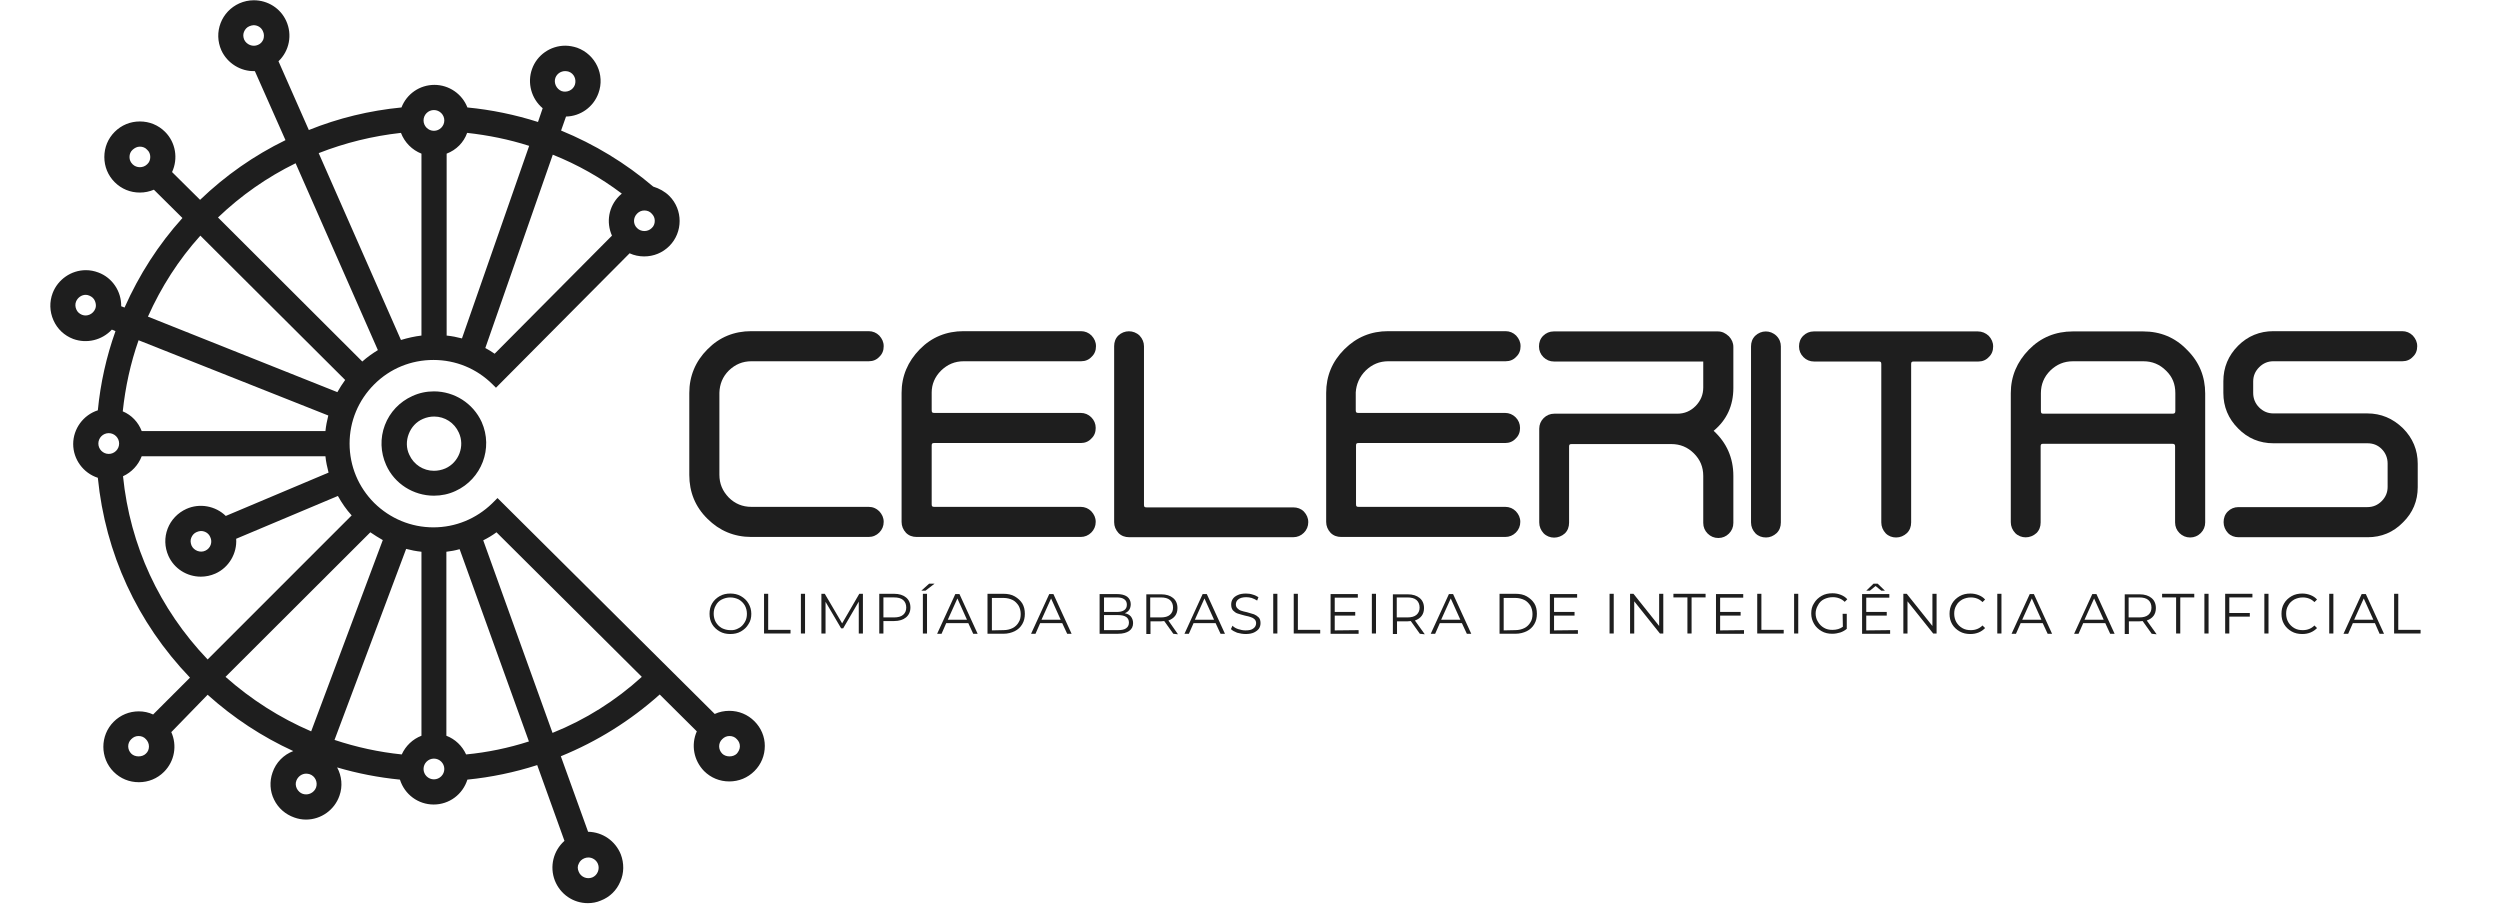 <svg width="120" height="44" viewBox="0 0 120 44" fill="none" xmlns="http://www.w3.org/2000/svg">
<g clip-path="url(#clip0_89_2141)">
<path d="M34.98 17.789C35.291 17.49 35.64 17.34 36.076 17.34H41.707C41.906 17.34 42.08 17.266 42.205 17.129C42.354 16.992 42.417 16.817 42.417 16.618C42.417 16.419 42.342 16.257 42.205 16.107C42.068 15.97 41.894 15.896 41.694 15.896H36.063C35.241 15.896 34.531 16.182 33.958 16.767C33.385 17.34 33.086 18.051 33.086 18.86V22.797C33.086 23.619 33.373 24.329 33.958 24.902C34.531 25.475 35.241 25.774 36.063 25.774H41.694C41.894 25.774 42.068 25.699 42.205 25.562C42.342 25.425 42.417 25.251 42.417 25.052C42.417 24.852 42.342 24.69 42.205 24.541C42.068 24.404 41.894 24.329 41.694 24.329H36.063C35.64 24.329 35.279 24.18 34.98 23.881C34.681 23.569 34.531 23.22 34.531 22.784V18.848C34.544 18.449 34.681 18.088 34.98 17.789Z" fill="#1E1E1E"/>
<path d="M45.17 17.789C45.481 17.49 45.83 17.34 46.266 17.34H51.897C52.096 17.34 52.27 17.266 52.395 17.129C52.544 16.992 52.607 16.817 52.607 16.618C52.607 16.419 52.532 16.257 52.395 16.107C52.258 15.97 52.083 15.896 51.884 15.896H46.253C45.431 15.896 44.721 16.182 44.148 16.767C43.575 17.353 43.276 18.051 43.276 18.86V25.052C43.276 25.251 43.351 25.425 43.488 25.575C43.625 25.712 43.799 25.774 43.999 25.774H51.872C52.071 25.774 52.245 25.699 52.382 25.562C52.519 25.425 52.594 25.251 52.594 25.052C52.594 24.852 52.519 24.69 52.382 24.541C52.245 24.404 52.071 24.329 51.872 24.329H44.846C44.746 24.329 44.721 24.304 44.721 24.204V21.389C44.721 21.29 44.746 21.265 44.846 21.265H51.884C52.083 21.265 52.258 21.19 52.382 21.053C52.532 20.916 52.594 20.741 52.594 20.542C52.594 20.343 52.519 20.168 52.382 20.031C52.245 19.894 52.071 19.82 51.872 19.82H44.846C44.746 19.82 44.721 19.795 44.721 19.683V18.835C44.721 18.449 44.871 18.088 45.17 17.789Z" fill="#1E1E1E"/>
<path d="M62.074 24.354H55.036C54.936 24.354 54.911 24.329 54.911 24.229V16.618C54.911 16.431 54.837 16.256 54.699 16.107C54.413 15.833 53.965 15.833 53.678 16.107C53.541 16.244 53.479 16.418 53.479 16.618V25.064C53.479 25.263 53.553 25.437 53.69 25.587C53.827 25.724 54.002 25.786 54.201 25.786H62.074C62.273 25.786 62.448 25.711 62.585 25.574C62.722 25.437 62.797 25.263 62.797 25.064C62.797 24.864 62.722 24.702 62.585 24.553C62.448 24.416 62.273 24.354 62.074 24.354Z" fill="#1E1E1E"/>
<path d="M65.55 17.789C65.861 17.49 66.21 17.34 66.646 17.34H72.276C72.476 17.34 72.65 17.266 72.775 17.129C72.924 16.992 72.987 16.817 72.987 16.618C72.987 16.419 72.912 16.257 72.775 16.107C72.638 15.97 72.463 15.896 72.264 15.896H66.633C65.811 15.896 65.114 16.182 64.528 16.767C63.943 17.353 63.656 18.051 63.656 18.86V25.052C63.656 25.251 63.731 25.425 63.868 25.575C64.005 25.712 64.179 25.774 64.379 25.774H72.252C72.451 25.774 72.625 25.699 72.762 25.562C72.899 25.425 72.974 25.251 72.974 25.052C72.974 24.852 72.899 24.69 72.762 24.541C72.625 24.404 72.451 24.329 72.252 24.329H65.213C65.114 24.329 65.089 24.304 65.089 24.204V21.389C65.089 21.29 65.114 21.265 65.213 21.265H72.252C72.451 21.265 72.625 21.19 72.75 21.053C72.899 20.916 72.962 20.741 72.962 20.542C72.962 20.343 72.887 20.168 72.75 20.031C72.613 19.894 72.439 19.82 72.239 19.82H65.201C65.101 19.82 65.076 19.795 65.076 19.683V18.835C65.101 18.449 65.251 18.088 65.55 17.789Z" fill="#1E1E1E"/>
<path d="M82.454 15.908H74.581C74.382 15.908 74.207 15.983 74.07 16.12C73.933 16.257 73.871 16.431 73.871 16.631C73.871 16.83 73.946 17.004 74.083 17.142C74.22 17.279 74.394 17.353 74.594 17.353H81.756V18.599C81.756 18.948 81.632 19.234 81.395 19.483C81.146 19.733 80.859 19.857 80.511 19.857H74.606C74.407 19.857 74.232 19.932 74.095 20.069C73.958 20.206 73.883 20.38 73.883 20.58V25.077C73.883 25.276 73.958 25.45 74.095 25.6C74.369 25.874 74.818 25.874 75.117 25.6C75.254 25.463 75.316 25.288 75.316 25.089V21.439C75.316 21.34 75.341 21.315 75.441 21.315H80.224C80.648 21.315 81.009 21.464 81.308 21.763C81.607 22.062 81.756 22.411 81.756 22.847V25.102C81.756 25.301 81.831 25.475 81.968 25.612C82.105 25.749 82.28 25.824 82.479 25.824C82.678 25.824 82.853 25.749 82.99 25.612C83.127 25.475 83.201 25.301 83.201 25.102V22.847C83.201 21.975 82.878 21.252 82.255 20.679C82.89 20.156 83.201 19.459 83.201 18.624V16.656C83.201 16.456 83.127 16.294 82.99 16.145C82.815 15.983 82.653 15.908 82.454 15.908Z" fill="#1E1E1E"/>
<path d="M84.248 16.119C84.111 16.256 84.049 16.431 84.049 16.63V25.076C84.049 25.276 84.123 25.45 84.26 25.599C84.397 25.736 84.572 25.799 84.771 25.799C84.958 25.799 85.132 25.724 85.282 25.587C85.419 25.45 85.481 25.276 85.481 25.076V16.63C85.481 16.443 85.419 16.269 85.269 16.119C84.97 15.833 84.534 15.845 84.248 16.119Z" fill="#1E1E1E"/>
<path d="M94.936 15.908H87.063C86.864 15.908 86.689 15.983 86.552 16.12C86.415 16.257 86.353 16.431 86.353 16.631C86.353 16.83 86.428 17.004 86.565 17.142C86.702 17.279 86.876 17.353 87.076 17.353H90.177C90.277 17.353 90.302 17.378 90.302 17.478V25.077C90.302 25.276 90.377 25.45 90.514 25.6C90.651 25.737 90.825 25.799 91.012 25.799C91.211 25.799 91.386 25.724 91.535 25.587C91.672 25.45 91.735 25.276 91.735 25.077V17.478C91.735 17.378 91.76 17.353 91.859 17.353H94.961C95.16 17.353 95.335 17.279 95.459 17.142C95.609 17.004 95.671 16.83 95.671 16.631C95.671 16.431 95.596 16.27 95.459 16.12C95.31 15.983 95.135 15.908 94.936 15.908Z" fill="#1E1E1E"/>
<path d="M102.871 15.908H99.496C98.673 15.908 97.963 16.195 97.39 16.78C96.817 17.366 96.518 18.063 96.518 18.873V25.064C96.518 25.264 96.593 25.438 96.73 25.587C97.004 25.861 97.453 25.861 97.751 25.587C97.888 25.45 97.951 25.276 97.951 25.077V21.427C97.951 21.327 97.976 21.302 98.075 21.302H104.267C104.379 21.302 104.404 21.34 104.404 21.427V25.077C104.404 25.276 104.478 25.45 104.615 25.587C104.752 25.724 104.927 25.799 105.126 25.799C105.325 25.799 105.5 25.724 105.637 25.587C105.774 25.45 105.849 25.276 105.849 25.077V18.886C105.849 18.076 105.562 17.366 104.977 16.793C104.404 16.195 103.694 15.908 102.871 15.908ZM97.963 18.873C97.963 18.45 98.113 18.088 98.412 17.789C98.723 17.49 99.072 17.341 99.508 17.341H102.884C103.307 17.341 103.669 17.49 103.968 17.789C104.279 18.088 104.416 18.437 104.416 18.873V19.72C104.416 19.82 104.391 19.857 104.279 19.857H98.088C97.988 19.857 97.963 19.832 97.963 19.72V18.873Z" fill="#1E1E1E"/>
<path d="M113.634 19.844H109.125C108.851 19.844 108.627 19.745 108.44 19.558C108.253 19.371 108.153 19.134 108.153 18.86V18.312C108.153 18.038 108.253 17.814 108.44 17.627C108.627 17.44 108.851 17.34 109.125 17.34H115.316C115.515 17.34 115.69 17.266 115.814 17.129C115.964 16.992 116.026 16.817 116.026 16.618C116.026 16.419 115.951 16.257 115.814 16.107C115.677 15.97 115.503 15.896 115.304 15.896H109.125C108.465 15.896 107.892 16.132 107.431 16.593C106.957 17.067 106.721 17.64 106.721 18.3V18.86C106.721 19.52 106.957 20.094 107.431 20.567C107.892 21.04 108.465 21.277 109.125 21.277H113.634C113.908 21.277 114.133 21.364 114.32 21.551C114.506 21.738 114.606 21.975 114.606 22.249V23.37C114.606 23.644 114.506 23.868 114.32 24.055C114.133 24.242 113.908 24.341 113.634 24.341H107.443C107.244 24.341 107.069 24.416 106.932 24.553C106.795 24.69 106.733 24.865 106.733 25.064C106.733 25.263 106.808 25.438 106.945 25.587C107.082 25.724 107.256 25.787 107.456 25.787H113.647C114.307 25.787 114.88 25.55 115.341 25.076C115.814 24.616 116.051 24.043 116.051 23.382V22.261C116.051 21.601 115.814 21.028 115.341 20.555C114.855 20.081 114.282 19.844 113.634 19.844Z" fill="#1E1E1E"/>
<path d="M20.828 18.786C20.467 18.786 20.118 18.86 19.794 19.01C19.184 19.284 18.711 19.782 18.474 20.405C18.237 21.028 18.262 21.713 18.536 22.323C18.935 23.22 19.844 23.793 20.828 23.793C21.19 23.793 21.538 23.719 21.862 23.569C23.12 22.996 23.681 21.514 23.12 20.256C22.709 19.359 21.812 18.786 20.828 18.786ZM20.828 22.598C20.318 22.598 19.857 22.299 19.645 21.825C19.495 21.514 19.495 21.152 19.62 20.829C19.745 20.505 19.981 20.243 20.305 20.106C20.48 20.031 20.654 19.994 20.841 19.994C21.352 19.994 21.812 20.293 22.024 20.766C22.323 21.414 22.024 22.199 21.377 22.485C21.202 22.56 21.015 22.598 20.828 22.598ZM36.213 34.619C35.889 34.295 35.466 34.12 35.005 34.12C34.768 34.12 34.519 34.17 34.307 34.27L23.88 23.906L23.619 24.167C22.859 24.902 21.862 25.313 20.803 25.313C19.732 25.313 18.723 24.89 17.963 24.142C17.203 23.382 16.78 22.373 16.78 21.29C16.78 20.218 17.203 19.209 17.963 18.449C18.723 17.689 19.732 17.278 20.803 17.278C21.875 17.278 22.871 17.689 23.631 18.437L23.806 18.611L30.221 12.158C30.433 12.258 30.682 12.308 30.919 12.308C31.38 12.308 31.803 12.133 32.127 11.81C32.787 11.149 32.787 10.066 32.127 9.405C31.915 9.194 31.641 9.044 31.355 8.957C30.022 7.823 28.539 6.926 26.932 6.266L27.169 5.594C27.867 5.581 28.489 5.133 28.726 4.472C29.05 3.588 28.589 2.616 27.705 2.292C27.518 2.23 27.319 2.193 27.132 2.193C26.422 2.193 25.774 2.641 25.537 3.314C25.3 3.974 25.5 4.734 26.048 5.195L25.824 5.855C24.727 5.506 23.594 5.27 22.435 5.158C22.186 4.51 21.551 4.074 20.853 4.074C20.143 4.074 19.52 4.51 19.271 5.158C17.739 5.307 16.244 5.668 14.824 6.241L13.367 2.94C13.89 2.442 14.039 1.669 13.74 1.009C13.466 0.399 12.856 0.013 12.183 0.013C11.946 0.013 11.71 0.063 11.486 0.162C11.074 0.349 10.751 0.685 10.589 1.109C10.427 1.532 10.439 1.993 10.626 2.417C10.912 3.04 11.56 3.438 12.233 3.413L13.703 6.727C12.196 7.462 10.825 8.421 9.604 9.592L8.259 8.259C8.558 7.612 8.434 6.839 7.923 6.328C7.599 6.005 7.175 5.83 6.714 5.83C6.253 5.83 5.83 6.005 5.506 6.328C5.182 6.652 5.008 7.076 5.008 7.537C5.008 7.998 5.182 8.421 5.506 8.745C5.83 9.069 6.253 9.243 6.714 9.243C6.951 9.243 7.175 9.194 7.387 9.106L8.757 10.464C7.599 11.747 6.677 13.192 5.979 14.762L5.817 14.7C5.83 13.99 5.394 13.329 4.721 13.08C4.522 13.005 4.323 12.968 4.123 12.968C3.413 12.968 2.778 13.417 2.529 14.064C2.367 14.488 2.379 14.949 2.566 15.372C2.753 15.796 3.089 16.107 3.513 16.269C4.161 16.506 4.896 16.332 5.369 15.821L5.543 15.896C5.107 17.116 4.821 18.399 4.696 19.695C3.999 19.919 3.513 20.579 3.513 21.314C3.513 22.049 3.999 22.71 4.696 22.934C5.058 26.559 6.577 29.872 9.119 32.526L7.35 34.295C7.138 34.195 6.901 34.145 6.665 34.145C6.204 34.145 5.78 34.32 5.456 34.644C4.796 35.304 4.796 36.388 5.456 37.048C5.78 37.372 6.204 37.546 6.665 37.546C7.125 37.546 7.549 37.372 7.873 37.048C8.384 36.537 8.508 35.777 8.222 35.142L9.966 33.348C11.199 34.457 12.582 35.366 14.077 36.051C13.616 36.226 13.242 36.599 13.08 37.085C12.931 37.509 12.956 37.982 13.155 38.381C13.354 38.792 13.703 39.091 14.126 39.24C14.301 39.303 14.488 39.34 14.687 39.34C15.409 39.34 16.057 38.879 16.294 38.194C16.456 37.745 16.406 37.247 16.182 36.836C17.154 37.123 18.175 37.322 19.197 37.422C19.421 38.132 20.069 38.617 20.816 38.617C21.563 38.617 22.211 38.132 22.435 37.422C23.569 37.309 24.703 37.073 25.786 36.724L27.094 40.361C26.559 40.835 26.372 41.595 26.633 42.267C26.895 42.928 27.518 43.351 28.215 43.351C28.427 43.351 28.639 43.314 28.838 43.227C29.262 43.065 29.598 42.741 29.773 42.317C29.959 41.906 29.959 41.433 29.798 41.009C29.536 40.361 28.925 39.938 28.228 39.925L26.92 36.3C28.664 35.59 30.259 34.594 31.666 33.336L33.447 35.105C33.161 35.752 33.298 36.5 33.796 37.011C34.12 37.334 34.544 37.509 35.005 37.509C35.466 37.509 35.889 37.334 36.213 37.011C36.537 36.687 36.711 36.263 36.711 35.802C36.711 35.366 36.537 34.943 36.213 34.619ZM27.779 41.458C27.829 41.333 27.929 41.246 28.053 41.196C28.116 41.171 28.178 41.159 28.24 41.159C28.44 41.159 28.627 41.283 28.701 41.47C28.801 41.719 28.676 42.018 28.427 42.118C28.166 42.218 27.879 42.093 27.779 41.844C27.717 41.707 27.717 41.57 27.779 41.458ZM7.15 35.827C7.15 35.964 7.101 36.089 7.001 36.176C6.827 36.35 6.478 36.35 6.303 36.176C6.104 35.977 6.104 35.665 6.303 35.478C6.403 35.379 6.515 35.329 6.652 35.329C6.789 35.329 6.914 35.379 7.001 35.478C7.088 35.566 7.15 35.69 7.15 35.827ZM7.213 7.537C7.213 7.674 7.163 7.798 7.063 7.886C6.876 8.072 6.552 8.072 6.366 7.886C6.266 7.786 6.216 7.674 6.216 7.537C6.216 7.4 6.266 7.275 6.366 7.188C6.465 7.101 6.577 7.039 6.714 7.039C6.851 7.039 6.976 7.088 7.063 7.188C7.163 7.275 7.213 7.4 7.213 7.537ZM12.644 1.881C12.594 2.006 12.507 2.106 12.382 2.155C12.133 2.267 11.834 2.143 11.722 1.906C11.672 1.782 11.66 1.657 11.71 1.532C11.76 1.408 11.847 1.308 11.971 1.258C12.034 1.234 12.108 1.209 12.171 1.209C12.37 1.209 12.544 1.321 12.619 1.495C12.681 1.62 12.681 1.757 12.644 1.881ZM26.658 3.737C26.733 3.538 26.92 3.413 27.132 3.413C27.194 3.413 27.244 3.426 27.294 3.438C27.555 3.526 27.68 3.812 27.593 4.074C27.505 4.323 27.219 4.46 26.957 4.373C26.708 4.273 26.571 3.987 26.658 3.737ZM29.847 9.293C29.81 9.331 29.76 9.368 29.723 9.405C29.212 9.916 29.087 10.664 29.374 11.311L23.743 16.979C23.594 16.88 23.444 16.78 23.295 16.705L26.534 7.425C27.717 7.898 28.826 8.521 29.847 9.293ZM30.582 10.252C30.682 10.153 30.794 10.103 30.931 10.103C31.068 10.103 31.193 10.153 31.28 10.252C31.38 10.352 31.429 10.464 31.429 10.601C31.429 10.738 31.38 10.863 31.28 10.95C31.093 11.137 30.769 11.137 30.582 10.95C30.383 10.763 30.383 10.452 30.582 10.252ZM15.297 7.35C16.568 6.852 17.889 6.528 19.246 6.378C19.421 6.839 19.782 7.2 20.23 7.375V16.107C19.907 16.145 19.57 16.22 19.246 16.319L15.297 7.35ZM20.828 5.282C21.102 5.282 21.327 5.506 21.327 5.78C21.327 6.054 21.102 6.279 20.828 6.279C20.554 6.279 20.33 6.054 20.33 5.78C20.33 5.506 20.554 5.282 20.828 5.282ZM21.439 16.107V7.375C21.9 7.2 22.261 6.839 22.423 6.378C23.432 6.49 24.428 6.69 25.4 7.001L22.174 16.244C21.937 16.182 21.688 16.132 21.439 16.107ZM20.828 37.409C20.554 37.409 20.33 37.185 20.33 36.911C20.33 36.637 20.554 36.413 20.828 36.413C21.102 36.413 21.327 36.637 21.327 36.911C21.327 37.185 21.102 37.409 20.828 37.409ZM25.388 35.59C24.416 35.902 23.407 36.114 22.373 36.213C22.186 35.802 21.85 35.478 21.426 35.316V26.484C21.638 26.459 21.85 26.422 22.062 26.36L25.388 35.59ZM20.23 26.484V35.316C19.807 35.478 19.471 35.802 19.284 36.213C18.188 36.101 17.104 35.864 16.057 35.516L19.495 26.347C19.732 26.41 19.981 26.459 20.23 26.484ZM10.825 32.489L17.776 25.55C17.976 25.687 18.175 25.811 18.374 25.924L14.936 35.105C13.429 34.457 12.046 33.572 10.825 32.489ZM14.226 37.471C14.301 37.272 14.488 37.135 14.7 37.135C14.749 37.135 14.812 37.148 14.861 37.16C15.123 37.247 15.26 37.534 15.173 37.795C15.086 38.044 14.799 38.194 14.537 38.107C14.413 38.069 14.313 37.97 14.251 37.858C14.189 37.733 14.176 37.596 14.226 37.471ZM5.22 21.788C4.945 21.788 4.721 21.564 4.721 21.29C4.721 21.015 4.945 20.791 5.22 20.791C5.494 20.791 5.718 21.015 5.718 21.29C5.718 21.564 5.494 21.788 5.22 21.788ZM7.101 15.198C7.736 13.778 8.571 12.47 9.617 11.311L16.568 18.238C16.431 18.424 16.306 18.624 16.194 18.823L7.101 15.198ZM9.854 26.434C9.617 26.547 9.306 26.434 9.193 26.185C9.144 26.061 9.131 25.924 9.181 25.811C9.231 25.687 9.318 25.587 9.443 25.537C9.505 25.512 9.58 25.488 9.642 25.488C9.841 25.488 10.016 25.6 10.09 25.774C10.215 26.023 10.103 26.322 9.854 26.434ZM15.758 19.944C15.696 20.193 15.646 20.442 15.621 20.692H6.802C6.64 20.268 6.316 19.919 5.892 19.745C6.017 18.574 6.266 17.428 6.652 16.332L15.758 19.944ZM6.802 21.9H15.621C15.646 22.174 15.709 22.436 15.771 22.685L10.838 24.765C10.339 24.279 9.58 24.142 8.944 24.429C8.533 24.616 8.209 24.952 8.047 25.375C7.885 25.799 7.898 26.26 8.085 26.683C8.359 27.294 8.969 27.68 9.642 27.68C9.879 27.68 10.115 27.63 10.339 27.531C10.987 27.244 11.386 26.559 11.336 25.861L16.219 23.806C16.406 24.142 16.618 24.454 16.88 24.74L9.966 31.654C7.649 29.225 6.241 26.185 5.905 22.859C6.316 22.672 6.64 22.323 6.802 21.9ZM14.189 7.836L18.138 16.805C17.876 16.967 17.627 17.141 17.39 17.353L10.464 10.439C11.573 9.38 12.818 8.508 14.189 7.836ZM26.521 35.179L23.195 25.936C23.419 25.824 23.631 25.699 23.831 25.55L30.807 32.489C29.548 33.635 28.103 34.544 26.521 35.179ZM35.366 36.176C35.191 36.35 34.843 36.35 34.668 36.176C34.469 35.977 34.469 35.665 34.668 35.478C34.768 35.379 34.88 35.329 35.017 35.329C35.154 35.329 35.279 35.379 35.366 35.478C35.466 35.578 35.515 35.69 35.515 35.827C35.515 35.952 35.453 36.076 35.366 36.176ZM3.65 14.476C3.725 14.289 3.912 14.152 4.111 14.152C4.173 14.152 4.223 14.164 4.285 14.189C4.41 14.239 4.509 14.326 4.559 14.451C4.609 14.575 4.622 14.712 4.572 14.824C4.472 15.073 4.186 15.21 3.936 15.111C3.812 15.061 3.712 14.974 3.662 14.849C3.613 14.737 3.6 14.6 3.65 14.476Z" fill="#1E1E1E"/>
<path d="M34.544 30.309C34.394 30.222 34.27 30.11 34.182 29.96C34.095 29.811 34.058 29.649 34.058 29.462C34.058 29.275 34.095 29.113 34.182 28.964C34.27 28.814 34.394 28.702 34.544 28.615C34.693 28.528 34.868 28.49 35.054 28.49C35.241 28.49 35.416 28.528 35.565 28.615C35.715 28.702 35.839 28.814 35.926 28.964C36.014 29.113 36.063 29.275 36.063 29.462C36.063 29.649 36.026 29.811 35.926 29.96C35.839 30.11 35.715 30.222 35.565 30.309C35.416 30.396 35.241 30.433 35.054 30.433C34.868 30.433 34.693 30.396 34.544 30.309ZM35.466 30.147C35.59 30.085 35.677 29.985 35.752 29.86C35.827 29.736 35.852 29.599 35.852 29.462C35.852 29.312 35.814 29.175 35.752 29.063C35.677 28.939 35.59 28.852 35.466 28.777C35.341 28.715 35.204 28.677 35.054 28.677C34.905 28.677 34.768 28.715 34.643 28.777C34.519 28.839 34.419 28.939 34.357 29.063C34.282 29.188 34.257 29.325 34.257 29.462C34.257 29.611 34.295 29.748 34.357 29.86C34.432 29.985 34.519 30.072 34.643 30.147C34.768 30.209 34.905 30.247 35.054 30.247C35.204 30.259 35.341 30.222 35.466 30.147Z" fill="#1E1E1E"/>
<path d="M36.674 28.502H36.873V30.233H37.945V30.408H36.674V28.502Z" fill="#1E1E1E"/>
<path d="M38.443 28.502H38.642V30.408H38.443V28.502Z" fill="#1E1E1E"/>
<path d="M41.42 28.502V30.408H41.221V28.876L40.473 30.159H40.374L39.626 28.888V30.408H39.427V28.502H39.589L40.423 29.922L41.246 28.502H41.42Z" fill="#1E1E1E"/>
<path d="M43.488 28.676C43.625 28.788 43.7 28.95 43.7 29.162C43.7 29.361 43.625 29.523 43.488 29.636C43.351 29.748 43.164 29.81 42.915 29.81H42.404V30.408H42.205V28.502H42.915C43.164 28.502 43.351 28.564 43.488 28.676ZM43.351 29.511C43.451 29.424 43.5 29.312 43.5 29.162C43.5 29.013 43.451 28.888 43.351 28.801C43.251 28.714 43.102 28.676 42.915 28.676H42.404V29.636H42.915C43.102 29.636 43.251 29.598 43.351 29.511Z" fill="#1E1E1E"/>
<path d="M44.597 28.017H44.858L44.422 28.353H44.223L44.597 28.017ZM44.298 28.502H44.497V30.408H44.298V28.502Z" fill="#1E1E1E"/>
<path d="M46.478 29.91H45.419L45.195 30.421H44.983L45.855 28.515H46.054L46.926 30.421H46.714L46.478 29.91ZM46.415 29.748L45.955 28.726L45.494 29.748H46.415Z" fill="#1E1E1E"/>
<path d="M47.4 28.502H48.172C48.371 28.502 48.558 28.539 48.708 28.627C48.857 28.714 48.982 28.826 49.069 28.963C49.156 29.112 49.193 29.274 49.193 29.461C49.193 29.648 49.156 29.81 49.069 29.959C48.982 30.109 48.857 30.221 48.708 30.296C48.558 30.37 48.371 30.42 48.172 30.42H47.4V28.502ZM48.172 30.246C48.334 30.246 48.483 30.209 48.608 30.146C48.733 30.084 48.832 29.984 48.894 29.872C48.969 29.76 48.994 29.623 48.994 29.474C48.994 29.324 48.957 29.187 48.894 29.075C48.82 28.963 48.733 28.863 48.608 28.801C48.483 28.739 48.334 28.701 48.172 28.701H47.611V30.258L48.172 30.246Z" fill="#1E1E1E"/>
<path d="M50.987 29.91H49.928L49.704 30.421H49.492L50.364 28.515H50.564L51.436 30.421H51.224L50.987 29.91ZM50.913 29.748L50.452 28.726L49.991 29.748H50.913Z" fill="#1E1E1E"/>
<path d="M54.288 29.598C54.351 29.686 54.388 29.785 54.388 29.91C54.388 30.072 54.326 30.196 54.201 30.284C54.077 30.371 53.902 30.421 53.666 30.421H52.781V28.515H53.603C53.815 28.515 53.977 28.552 54.102 28.639C54.214 28.726 54.276 28.851 54.276 29C54.276 29.1 54.251 29.2 54.201 29.274C54.151 29.349 54.077 29.399 53.989 29.436C54.126 29.461 54.214 29.511 54.288 29.598ZM52.993 28.677V29.374H53.603C53.753 29.374 53.877 29.349 53.965 29.287C54.052 29.225 54.089 29.137 54.089 29.025C54.089 28.913 54.052 28.826 53.965 28.764C53.877 28.701 53.765 28.677 53.603 28.677H52.993ZM54.052 30.159C54.139 30.097 54.189 30.009 54.189 29.885C54.189 29.648 54.014 29.524 53.666 29.524H52.993V30.246H53.666C53.84 30.246 53.965 30.221 54.052 30.159Z" fill="#1E1E1E"/>
<path d="M56.319 30.421L55.883 29.81C55.833 29.81 55.783 29.823 55.733 29.823H55.223V30.433H55.023V28.527H55.733C55.983 28.527 56.169 28.59 56.306 28.702C56.444 28.814 56.518 28.976 56.518 29.188C56.518 29.337 56.481 29.462 56.406 29.561C56.331 29.661 56.219 29.736 56.082 29.785L56.543 30.446L56.319 30.421ZM56.157 29.512C56.257 29.424 56.306 29.312 56.306 29.163C56.306 29.013 56.257 28.889 56.157 28.801C56.057 28.714 55.908 28.677 55.721 28.677H55.21V29.636H55.721C55.908 29.636 56.057 29.599 56.157 29.512Z" fill="#1E1E1E"/>
<path d="M58.349 29.91H57.291L57.066 30.421H56.855L57.727 28.515H57.926L58.798 30.421H58.586L58.349 29.91ZM58.275 29.748L57.814 28.726L57.353 29.748H58.275Z" fill="#1E1E1E"/>
<path d="M59.383 30.371C59.259 30.321 59.159 30.272 59.084 30.197L59.159 30.035C59.234 30.11 59.321 30.16 59.433 30.197C59.545 30.234 59.67 30.259 59.782 30.259C59.956 30.259 60.081 30.234 60.168 30.16C60.255 30.097 60.293 30.01 60.293 29.91C60.293 29.836 60.268 29.773 60.218 29.724C60.168 29.674 60.118 29.649 60.044 29.624C59.981 29.599 59.882 29.574 59.757 29.549C59.608 29.512 59.495 29.474 59.408 29.449C59.321 29.424 59.246 29.362 59.184 29.3C59.122 29.225 59.097 29.138 59.097 29.013C59.097 28.914 59.122 28.827 59.172 28.752C59.221 28.677 59.296 28.615 59.408 28.565C59.508 28.515 59.645 28.49 59.807 28.49C59.919 28.49 60.019 28.503 60.131 28.54C60.23 28.565 60.33 28.615 60.405 28.665L60.343 28.827C60.268 28.777 60.181 28.739 60.081 28.702C59.994 28.677 59.907 28.665 59.819 28.665C59.657 28.665 59.52 28.702 59.446 28.764C59.358 28.827 59.321 28.914 59.321 29.013C59.321 29.088 59.346 29.151 59.396 29.2C59.446 29.25 59.495 29.288 59.57 29.312C59.645 29.337 59.732 29.362 59.857 29.387C59.994 29.424 60.106 29.462 60.193 29.487C60.28 29.524 60.355 29.574 60.417 29.636C60.48 29.699 60.505 29.798 60.505 29.91C60.505 30.01 60.48 30.097 60.43 30.172C60.38 30.247 60.293 30.309 60.193 30.359C60.081 30.409 59.956 30.433 59.794 30.433C59.657 30.433 59.52 30.409 59.383 30.371Z" fill="#1E1E1E"/>
<path d="M61.115 28.502H61.314V30.408H61.115V28.502Z" fill="#1E1E1E"/>
<path d="M62.099 28.502H62.298V30.233H63.37V30.408H62.099V28.502Z" fill="#1E1E1E"/>
<path d="M65.213 30.246V30.421H63.868V28.515H65.176V28.689H64.067V29.374H65.051V29.549H64.067V30.259L65.213 30.246Z" fill="#1E1E1E"/>
<path d="M65.849 28.502H66.048V30.408H65.849V28.502Z" fill="#1E1E1E"/>
<path d="M68.153 30.421L67.717 29.81C67.667 29.81 67.618 29.823 67.568 29.823H67.057V30.433H66.858V28.527H67.568C67.817 28.527 68.004 28.59 68.141 28.702C68.278 28.814 68.353 28.976 68.353 29.188C68.353 29.337 68.315 29.462 68.24 29.561C68.166 29.661 68.054 29.736 67.916 29.785L68.39 30.446L68.153 30.421ZM67.991 29.512C68.091 29.424 68.141 29.312 68.141 29.163C68.141 29.013 68.091 28.889 67.991 28.801C67.892 28.714 67.742 28.677 67.555 28.677H67.044V29.636H67.555C67.742 29.636 67.892 29.599 67.991 29.512Z" fill="#1E1E1E"/>
<path d="M70.171 29.91H69.112L68.888 30.421H68.676L69.548 28.515H69.748L70.62 30.421H70.408L70.171 29.91ZM70.097 29.748L69.636 28.726L69.175 29.748H70.097Z" fill="#1E1E1E"/>
<path d="M71.978 28.502H72.75C72.949 28.502 73.136 28.539 73.286 28.627C73.435 28.714 73.56 28.826 73.647 28.963C73.734 29.1 73.771 29.274 73.771 29.461C73.771 29.648 73.734 29.81 73.647 29.959C73.56 30.109 73.435 30.221 73.286 30.296C73.136 30.37 72.949 30.42 72.75 30.42H71.978V28.502ZM72.737 30.246C72.899 30.246 73.049 30.209 73.174 30.146C73.298 30.084 73.398 29.984 73.46 29.872C73.535 29.76 73.56 29.623 73.56 29.474C73.56 29.324 73.522 29.187 73.46 29.075C73.385 28.963 73.298 28.863 73.174 28.801C73.049 28.739 72.899 28.701 72.737 28.701H72.177V30.258L72.737 30.246Z" fill="#1E1E1E"/>
<path d="M75.74 30.246V30.421H74.394V28.515H75.702V28.689H74.594V29.374H75.578V29.549H74.594V30.259L75.74 30.246Z" fill="#1E1E1E"/>
<path d="M77.259 28.502H77.459V30.408H77.259V28.502Z" fill="#1E1E1E"/>
<path d="M79.838 28.502V30.408H79.676L78.443 28.863V30.408H78.243V28.502H78.406L79.639 30.047V28.502H79.838Z" fill="#1E1E1E"/>
<path d="M80.996 28.676H80.324V28.502H81.868V28.676H81.196V30.408H80.996V28.676Z" fill="#1E1E1E"/>
<path d="M83.712 30.246V30.421H82.367V28.515H83.675V28.689H82.566V29.374H83.55V29.549H82.566V30.259L83.712 30.246Z" fill="#1E1E1E"/>
<path d="M84.347 28.502H84.547V30.233H85.618V30.408H84.347V28.502Z" fill="#1E1E1E"/>
<path d="M86.117 28.502H86.316V30.408H86.117V28.502Z" fill="#1E1E1E"/>
<path d="M88.446 29.462H88.645V30.184C88.558 30.259 88.446 30.321 88.334 30.359C88.209 30.396 88.085 30.421 87.948 30.421C87.761 30.421 87.586 30.384 87.437 30.296C87.287 30.209 87.163 30.097 87.076 29.948C86.989 29.798 86.939 29.636 86.939 29.449C86.939 29.262 86.976 29.1 87.076 28.951C87.163 28.801 87.287 28.689 87.437 28.602C87.586 28.515 87.761 28.477 87.96 28.477C88.11 28.477 88.234 28.503 88.359 28.552C88.483 28.602 88.583 28.664 88.67 28.764L88.546 28.889C88.396 28.739 88.197 28.664 87.973 28.664C87.823 28.664 87.674 28.702 87.549 28.764C87.424 28.826 87.325 28.926 87.263 29.051C87.188 29.175 87.15 29.312 87.15 29.449C87.15 29.586 87.188 29.736 87.263 29.848C87.337 29.972 87.424 30.06 87.549 30.134C87.674 30.209 87.811 30.234 87.96 30.234C88.159 30.234 88.321 30.184 88.458 30.084L88.446 29.462Z" fill="#1E1E1E"/>
<path d="M90.726 30.246V30.421H89.38V28.515H90.688V28.689H89.58V29.374H90.564V29.549H89.58V30.259L90.726 30.246ZM90.302 28.353L90.028 28.129L89.754 28.353H89.58L89.928 28.017H90.128L90.477 28.353H90.302Z" fill="#1E1E1E"/>
<path d="M92.956 28.502V30.408H92.793L91.56 28.863V30.408H91.361V28.502H91.523L92.756 30.047V28.502H92.956Z" fill="#1E1E1E"/>
<path d="M94.064 30.309C93.915 30.222 93.79 30.11 93.703 29.96C93.616 29.811 93.578 29.649 93.578 29.462C93.578 29.275 93.616 29.113 93.703 28.964C93.79 28.814 93.915 28.702 94.064 28.615C94.214 28.528 94.388 28.49 94.575 28.49C94.712 28.49 94.849 28.515 94.974 28.565C95.098 28.615 95.198 28.677 95.285 28.777L95.16 28.901C95.011 28.752 94.824 28.677 94.6 28.677C94.45 28.677 94.313 28.715 94.189 28.777C94.064 28.852 93.965 28.939 93.902 29.063C93.827 29.188 93.802 29.312 93.802 29.462C93.802 29.611 93.84 29.748 93.902 29.86C93.977 29.985 94.064 30.072 94.189 30.147C94.313 30.222 94.45 30.247 94.6 30.247C94.824 30.247 95.011 30.172 95.16 30.023L95.285 30.147C95.198 30.234 95.098 30.309 94.974 30.359C94.849 30.409 94.724 30.433 94.575 30.433C94.388 30.433 94.214 30.396 94.064 30.309Z" fill="#1E1E1E"/>
<path d="M95.87 28.502H96.07V30.408H95.87V28.502Z" fill="#1E1E1E"/>
<path d="M98.05 29.91H96.992L96.767 30.421H96.556L97.428 28.515H97.627L98.499 30.421H98.287L98.05 29.91ZM97.988 29.748L97.527 28.726L97.066 29.748H97.988Z" fill="#1E1E1E"/>
<path d="M101.053 29.91H99.994L99.77 30.421H99.558L100.43 28.515H100.629L101.501 30.421H101.289L101.053 29.91ZM100.978 29.748L100.517 28.726L100.056 29.748H100.978Z" fill="#1E1E1E"/>
<path d="M103.282 30.421L102.846 29.81C102.797 29.81 102.747 29.823 102.697 29.823H102.186V30.433H101.987V28.527H102.697C102.946 28.527 103.133 28.59 103.27 28.702C103.407 28.814 103.482 28.976 103.482 29.188C103.482 29.337 103.444 29.462 103.37 29.561C103.295 29.661 103.183 29.736 103.046 29.785L103.519 30.446L103.282 30.421ZM103.121 29.512C103.22 29.424 103.27 29.312 103.27 29.163C103.27 29.013 103.22 28.889 103.121 28.801C103.021 28.714 102.871 28.677 102.685 28.677H102.174V29.636H102.685C102.871 29.636 103.021 29.599 103.121 29.512Z" fill="#1E1E1E"/>
<path d="M104.453 28.676H103.781V28.502H105.325V28.676H104.653V30.408H104.453V28.676Z" fill="#1E1E1E"/>
<path d="M105.811 28.502H106.011V30.408H105.811V28.502Z" fill="#1E1E1E"/>
<path d="M107.007 28.676V29.424H107.991V29.598H107.007V30.408H106.808V28.502H108.116V28.676H107.007Z" fill="#1E1E1E"/>
<path d="M108.689 28.502H108.888V30.408H108.689V28.502Z" fill="#1E1E1E"/>
<path d="M109.997 30.309C109.847 30.222 109.723 30.11 109.636 29.96C109.548 29.811 109.511 29.649 109.511 29.462C109.511 29.275 109.548 29.113 109.636 28.964C109.723 28.814 109.847 28.702 109.997 28.615C110.146 28.528 110.321 28.49 110.508 28.49C110.645 28.49 110.782 28.515 110.906 28.565C111.031 28.615 111.13 28.677 111.218 28.777L111.093 28.901C110.944 28.752 110.757 28.677 110.533 28.677C110.383 28.677 110.246 28.715 110.121 28.777C109.997 28.852 109.897 28.939 109.835 29.063C109.76 29.188 109.735 29.312 109.735 29.462C109.735 29.611 109.773 29.748 109.835 29.86C109.91 29.985 109.997 30.072 110.121 30.147C110.246 30.222 110.383 30.247 110.533 30.247C110.757 30.247 110.944 30.172 111.093 30.023L111.218 30.147C111.13 30.234 111.031 30.309 110.906 30.359C110.782 30.409 110.657 30.433 110.508 30.433C110.321 30.433 110.146 30.396 109.997 30.309Z" fill="#1E1E1E"/>
<path d="M111.803 28.502H112.002V30.408H111.803V28.502Z" fill="#1E1E1E"/>
<path d="M113.996 29.91H112.937L112.713 30.421H112.488L113.36 28.515H113.56L114.432 30.421H114.22L113.996 29.91ZM113.921 29.748L113.46 28.726L112.999 29.748H113.921Z" fill="#1E1E1E"/>
<path d="M114.917 28.502H115.117V30.233H116.188V30.408H114.917V28.502Z" fill="#1E1E1E"/>
</g>
<defs>
<clipPath id="clip0_89_2141">
<rect width="120" height="43.351" fill="white"/>
</clipPath>
</defs>
</svg>

